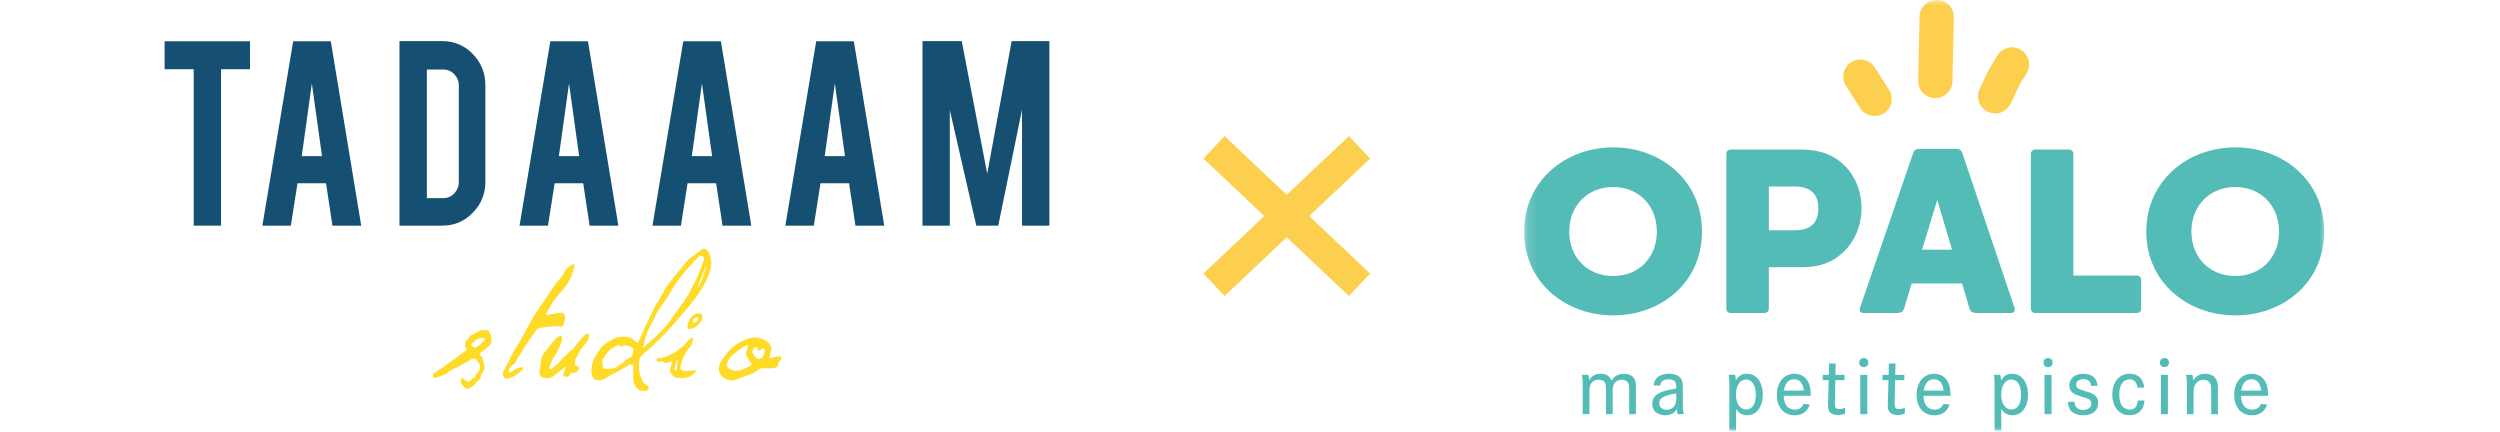 <svg width="243" height="42" viewBox="0 0 243 42" fill="none" xmlns="http://www.w3.org/2000/svg">
<path d="M18.827 6.728H16V4.011H24.3V6.728H21.486V21.932H18.827V6.728Z" fill="#155072"/>
<path d="M28.917 17.812L28.27 21.932H25.504L28.497 4.011H32.155L35.11 21.932H32.313L31.692 17.812H28.917ZM30.313 8.113L29.328 15.177H31.298L30.313 8.113Z" fill="#155072"/>
<path d="M47.184 17.642C47.184 18.827 46.777 19.837 45.959 20.673C45.145 21.514 44.16 21.932 43.004 21.932H38.828V3.998H43.004C44.164 3.998 45.154 4.416 45.963 5.256C46.772 6.097 47.179 7.103 47.179 8.274V17.642H47.184ZM41.487 19.258H43.089C43.509 19.258 43.869 19.101 44.16 18.792C44.451 18.483 44.597 18.117 44.597 17.699V8.318C44.597 7.887 44.447 7.521 44.156 7.216C43.86 6.911 43.505 6.759 43.093 6.759H41.492V19.258H41.487Z" fill="#155072"/>
<path d="M53.912 17.812L53.265 21.932H50.498L53.492 4.011H57.15L60.105 21.932H57.308L56.687 17.812H53.912ZM55.308 8.113L54.323 15.177H56.293L55.308 8.113Z" fill="#155072"/>
<path d="M66.833 17.812L66.187 21.932H63.42L66.414 4.011H70.071L73.026 21.932H70.23L69.609 17.812H66.833ZM68.23 8.113L67.245 15.177H69.215L68.23 8.113Z" fill="#155072"/>
<path d="M79.751 17.812L79.104 21.932H76.337L79.335 4.011H82.993L85.948 21.932H83.151L82.53 17.812H79.751ZM81.147 8.113L80.162 15.177H82.132L81.147 8.113Z" fill="#155072"/>
<path d="M92.325 21.932H89.665V3.998H93.481L95.957 16.88L98.334 3.998H102V21.932H99.34V10.661L97.032 21.932H94.895L92.321 10.691V21.932H92.325Z" fill="#155072"/>
<path d="M44.794 36.957C44.828 36.922 44.845 36.883 44.837 36.839C44.832 36.796 44.858 36.778 44.918 36.778H44.969C44.969 36.778 44.974 36.796 44.986 36.796H45.038C45.059 36.77 45.089 36.796 45.119 36.865C45.149 36.935 45.192 36.974 45.252 36.974L45.535 37.101C45.535 37.101 45.556 37.105 45.569 37.118C45.59 37.105 45.616 37.096 45.637 37.092C45.659 37.088 45.672 37.079 45.672 37.066C45.719 36.97 45.813 36.879 45.954 36.796C46.096 36.713 46.177 36.639 46.203 36.582C46.203 36.487 46.254 36.395 46.353 36.304C46.451 36.212 46.507 36.147 46.52 36.099C46.541 36.077 46.571 36.016 46.601 35.92C46.631 35.825 46.653 35.764 46.661 35.742V35.724C46.661 35.724 46.678 35.72 46.678 35.707C46.665 35.672 46.653 35.629 46.644 35.581L46.61 35.437V35.42L46.593 35.35C46.464 35.267 46.383 35.163 46.344 35.036C46.31 34.91 46.237 34.849 46.134 34.849C46.121 34.849 46.109 34.853 46.1 34.867C46.074 34.867 46.044 34.867 46.002 34.858C45.959 34.853 45.929 34.849 45.903 34.849C45.856 34.849 45.813 34.875 45.779 34.932C45.745 34.984 45.702 35.015 45.655 35.015L45.303 35.228L44.879 35.441L44.404 35.729C44.404 35.729 44.365 35.755 44.323 35.772C44.28 35.79 44.254 35.798 44.241 35.798C44.16 35.798 44.078 35.833 44.001 35.907C43.924 35.977 43.864 36.016 43.817 36.016C43.736 36.042 43.646 36.099 43.552 36.186C43.458 36.278 43.41 36.308 43.41 36.286L43.376 36.321C43.316 36.334 43.243 36.365 43.153 36.421C43.063 36.474 43.008 36.504 42.986 36.504L42.455 36.683C42.43 36.683 42.408 36.687 42.387 36.7C42.365 36.713 42.34 36.726 42.318 36.735H42.301C42.301 36.735 42.28 36.735 42.275 36.726C42.271 36.722 42.263 36.717 42.25 36.717H42.181C42.16 36.704 42.134 36.674 42.113 36.626C42.091 36.578 42.078 36.548 42.078 36.535L42.096 36.482L42.061 36.43C42.061 36.43 42.091 36.408 42.151 36.321C42.211 36.238 42.25 36.195 42.275 36.195C42.344 36.195 42.434 36.142 42.541 36.042C42.648 35.942 42.729 35.89 42.789 35.89H42.806L45.329 34.043L45.363 33.952C45.338 33.917 45.321 33.887 45.312 33.861C45.286 33.813 45.278 33.782 45.278 33.769L45.188 33.625C45.188 33.625 45.192 33.603 45.205 33.59C45.205 33.577 45.205 33.569 45.213 33.564C45.218 33.56 45.222 33.551 45.222 33.538V33.268C45.235 33.246 45.252 33.22 45.273 33.199C45.321 33.151 45.342 33.103 45.342 33.055V33.037C45.436 33.016 45.522 32.937 45.599 32.802C45.676 32.672 45.762 32.58 45.856 32.532C45.89 32.545 45.937 32.532 45.989 32.506C46.04 32.476 46.104 32.441 46.173 32.397C46.241 32.354 46.31 32.314 46.374 32.28C46.438 32.245 46.494 32.227 46.541 32.227L46.558 32.175C46.58 32.162 46.605 32.153 46.627 32.149C46.648 32.145 46.661 32.136 46.661 32.123C46.674 32.11 46.712 32.101 46.777 32.088C46.841 32.075 46.884 32.071 46.91 32.071C46.922 32.071 46.931 32.071 46.944 32.062C46.957 32.057 46.965 32.053 46.978 32.053H47.012C47.047 32.088 47.094 32.105 47.145 32.105C47.196 32.105 47.252 32.105 47.303 32.097C47.355 32.092 47.402 32.097 47.445 32.105C47.488 32.118 47.505 32.149 47.505 32.197C47.505 32.162 47.505 32.162 47.513 32.197C47.518 32.232 47.535 32.275 47.556 32.323C47.578 32.371 47.603 32.415 47.625 32.449C47.646 32.484 47.676 32.493 47.715 32.467V32.576C47.749 32.602 47.762 32.628 47.749 32.667C47.736 32.702 47.749 32.759 47.783 32.828C47.77 32.841 47.766 32.872 47.766 32.92C47.766 32.981 47.77 33.011 47.783 33.011C47.77 33.037 47.77 33.055 47.775 33.072C47.779 33.09 47.775 33.111 47.749 33.133C47.749 33.146 47.749 33.155 47.758 33.159C47.762 33.164 47.766 33.172 47.766 33.185C47.766 33.255 47.74 33.334 47.685 33.421C47.633 33.503 47.569 33.582 47.501 33.656L47.218 33.908C47.192 33.934 47.136 33.978 47.042 34.052C46.948 34.122 46.811 34.222 46.635 34.34L46.618 34.392C46.64 34.405 46.665 34.435 46.687 34.483C46.708 34.531 46.721 34.562 46.721 34.575C46.837 34.697 46.91 34.832 46.931 34.989C46.952 35.145 46.991 35.232 47.038 35.258C47.059 35.424 47.077 35.55 47.081 35.624C47.085 35.703 47.089 35.759 47.089 35.794C47.089 35.781 47.085 35.82 47.072 35.912C47.059 36.003 47.047 36.047 47.038 36.047C46.991 36.095 46.922 36.186 46.837 36.325C46.747 36.465 46.704 36.574 46.704 36.656C46.704 36.752 46.687 36.818 46.653 36.852C46.618 36.887 46.571 36.935 46.511 36.996L46.404 37.048L46.014 37.497C45.989 37.497 45.924 37.536 45.813 37.615C45.702 37.693 45.62 37.741 45.573 37.767H45.363C45.363 37.767 45.338 37.767 45.321 37.758C45.303 37.754 45.286 37.75 45.278 37.75C45.184 37.68 45.106 37.606 45.046 37.536C44.986 37.475 44.935 37.419 44.888 37.358C44.841 37.297 44.819 37.249 44.819 37.214C44.819 37.201 44.824 37.188 44.837 37.179C44.824 37.166 44.811 37.136 44.802 37.088C44.789 37.04 44.772 37.018 44.751 37.018L44.768 36.983H44.785L44.794 36.957ZM45.766 33.529L45.834 33.564C45.847 33.59 45.877 33.625 45.924 33.673C45.971 33.721 46.006 33.752 46.032 33.765L46.1 33.8V33.782H46.134C46.25 33.782 46.34 33.752 46.4 33.691L46.7 33.477C46.7 33.477 46.742 33.434 46.798 33.377C46.849 33.325 46.905 33.268 46.965 33.207C47.025 33.146 47.072 33.09 47.115 33.037C47.158 32.985 47.171 32.955 47.158 32.955V32.885C47.132 32.898 47.081 32.889 46.999 32.867C46.918 32.846 46.862 32.833 46.841 32.833C46.815 32.846 46.781 32.85 46.734 32.85C46.687 32.85 46.665 32.855 46.665 32.867C46.605 32.867 46.541 32.889 46.473 32.928C46.404 32.972 46.353 32.989 46.331 32.989L45.8 33.456L45.817 33.49L45.766 33.525V33.529Z" fill="#FFDB27"/>
<path d="M48.888 36.186L48.905 36.151V36.134L49.471 35.076C49.492 35.054 49.526 34.984 49.569 34.871C49.612 34.758 49.638 34.688 49.651 34.666C49.813 34.344 50.002 34.017 50.216 33.686C50.426 33.355 50.623 33.033 50.798 32.706L51.591 31.234C51.839 30.782 52.117 30.333 52.43 29.897C52.743 29.462 53.051 29.009 53.355 28.543C53.484 28.338 53.621 28.129 53.762 27.916C53.903 27.702 54.058 27.502 54.22 27.323C54.315 27.228 54.404 27.128 54.494 27.027C54.584 26.927 54.661 26.823 54.734 26.714C54.794 26.618 54.846 26.518 54.893 26.409C54.94 26.3 54.991 26.213 55.051 26.139C55.193 26.021 55.321 25.913 55.441 25.817C55.557 25.721 55.647 25.673 55.706 25.673C55.766 25.673 55.801 25.708 55.813 25.782C55.826 25.852 55.831 25.913 55.831 25.96C55.805 25.995 55.779 26.078 55.749 26.204C55.719 26.331 55.694 26.418 55.668 26.466C55.599 26.727 55.505 26.966 55.394 27.175C55.282 27.384 55.154 27.585 55.013 27.776C54.871 27.968 54.717 28.155 54.554 28.343C54.387 28.53 54.22 28.735 54.045 28.961C53.878 29.166 53.719 29.401 53.561 29.671C53.402 29.941 53.257 30.194 53.128 30.433L53.094 30.503V30.572C53.094 30.572 53.107 30.599 53.128 30.616C53.15 30.633 53.171 30.642 53.18 30.642C53.227 30.62 53.325 30.594 53.471 30.572C53.616 30.551 53.711 30.524 53.745 30.503C53.873 30.49 54.006 30.468 54.143 30.442C54.28 30.411 54.409 30.398 54.541 30.398C54.657 30.398 54.751 30.442 54.824 30.533C54.893 30.625 54.931 30.729 54.931 30.847C54.906 30.991 54.888 31.104 54.871 31.186C54.854 31.269 54.837 31.348 54.828 31.422C54.816 31.491 54.803 31.535 54.794 31.548V31.583C54.769 31.609 54.734 31.635 54.679 31.674C54.627 31.709 54.593 31.74 54.58 31.766C54.439 31.744 54.319 31.722 54.22 31.713C54.122 31.7 54.006 31.696 53.878 31.696C53.818 31.696 53.706 31.705 53.544 31.722C53.377 31.74 53.21 31.766 53.03 31.792C52.854 31.822 52.687 31.853 52.529 31.883C52.37 31.914 52.267 31.944 52.22 31.983C51.809 32.51 51.428 33.055 51.072 33.617C50.721 34.178 50.374 34.74 50.032 35.302C49.963 35.411 49.916 35.459 49.89 35.446C49.865 35.433 49.826 35.459 49.766 35.515C49.672 35.598 49.599 35.694 49.543 35.794C49.492 35.894 49.453 35.995 49.428 36.09C49.449 36.116 49.471 36.138 49.479 36.16C49.492 36.186 49.501 36.195 49.513 36.195C49.488 36.23 49.513 36.23 49.573 36.195C49.638 36.16 49.723 36.112 49.83 36.051C49.937 35.99 50.049 35.934 50.164 35.873C50.28 35.812 50.387 35.772 50.481 35.746C50.55 35.724 50.601 35.707 50.631 35.703C50.661 35.698 50.704 35.694 50.764 35.694C50.833 35.694 50.871 35.711 50.871 35.746C50.871 35.759 50.858 35.79 50.837 35.838V35.855C50.777 35.925 50.687 36.021 50.563 36.134C50.438 36.247 50.301 36.352 50.147 36.447C49.993 36.543 49.839 36.626 49.681 36.7C49.522 36.774 49.376 36.809 49.248 36.809C49.141 36.809 49.055 36.765 48.982 36.674C48.914 36.582 48.875 36.478 48.875 36.36C48.875 36.291 48.88 36.234 48.892 36.199L48.888 36.186Z" fill="#FFDB27"/>
<path d="M52.648 34.788C52.696 34.61 52.811 34.401 53 34.17C53.188 33.934 53.347 33.734 53.475 33.569C53.663 33.316 53.839 33.107 54.006 32.942C54.169 32.776 54.306 32.68 54.413 32.654L54.464 32.637C54.533 32.637 54.58 32.672 54.606 32.737C54.627 32.802 54.649 32.867 54.657 32.924L54.55 33.281C54.422 33.699 54.233 34.096 53.985 34.475C53.736 34.853 53.548 35.245 53.419 35.65C53.394 35.72 53.385 35.777 53.385 35.812C53.385 35.859 53.407 35.881 53.454 35.881H53.471C53.492 35.881 53.526 35.877 53.569 35.864C53.612 35.851 53.629 35.842 53.629 35.829C53.831 35.672 53.989 35.546 54.105 35.441C54.22 35.341 54.362 35.206 54.529 35.036L54.721 34.766L55.073 34.496L55.141 34.427C55.175 34.392 55.214 34.348 55.257 34.3C55.3 34.252 55.338 34.209 55.381 34.174C55.424 34.139 55.45 34.113 55.462 34.104L55.711 33.908L55.921 33.638C56.002 33.529 56.1 33.408 56.212 33.273C56.323 33.133 56.435 33.002 56.546 32.876C56.657 32.75 56.76 32.645 56.854 32.563C56.949 32.48 57.026 32.436 57.086 32.436C57.201 32.436 57.261 32.497 57.261 32.615C57.261 32.711 57.218 32.85 57.137 33.037C57.056 33.225 56.906 33.425 56.696 33.638C56.495 33.9 56.31 34.191 56.139 34.509C55.968 34.827 55.882 35.106 55.882 35.346C55.882 35.428 55.904 35.485 55.942 35.515C55.985 35.546 56.032 35.568 56.083 35.585C56.135 35.602 56.186 35.624 56.233 35.646C56.28 35.672 56.302 35.716 56.302 35.79C56.302 35.803 56.302 35.812 56.293 35.816C56.289 35.82 56.285 35.838 56.285 35.859L56.267 35.877C56.233 35.938 56.178 36.003 56.109 36.073C56.041 36.142 55.972 36.195 55.916 36.217H55.599C55.552 36.217 55.514 36.243 55.484 36.286C55.454 36.334 55.424 36.382 55.385 36.43C55.351 36.478 55.308 36.521 55.261 36.565C55.214 36.608 55.15 36.626 55.068 36.626C54.858 36.626 54.751 36.556 54.751 36.413L55 35.624L53.728 36.613C53.634 36.674 53.552 36.713 53.479 36.73C53.407 36.748 53.338 36.757 53.27 36.757C52.94 36.757 52.721 36.709 52.606 36.613C52.494 36.517 52.439 36.369 52.439 36.164C52.439 36.034 52.452 35.886 52.481 35.724C52.511 35.563 52.541 35.394 52.58 35.215C52.58 35.202 52.58 35.18 52.571 35.145C52.567 35.11 52.563 35.076 52.563 35.036C52.563 34.975 52.584 34.893 52.631 34.784L52.648 34.788Z" fill="#FFDB27"/>
<path d="M60.816 35.668C60.546 35.838 60.276 35.99 60.015 36.125C59.749 36.264 59.488 36.404 59.231 36.548C59.021 36.678 58.842 36.783 58.7 36.852C58.559 36.922 58.37 36.961 58.135 36.961C57.886 36.961 57.715 36.874 57.625 36.7C57.531 36.526 57.484 36.321 57.484 36.082C57.484 35.82 57.51 35.581 57.565 35.372C57.617 35.163 57.689 34.967 57.788 34.788C57.882 34.61 57.989 34.431 58.113 34.257C58.238 34.083 58.37 33.895 58.512 33.691C58.829 33.416 59.163 33.185 59.518 32.998C59.874 32.811 60.229 32.719 60.593 32.719C60.897 32.719 61.146 32.767 61.334 32.863C61.523 32.959 61.715 33.103 61.917 33.294H62.007C62.208 32.876 62.435 32.384 62.688 31.814C62.94 31.247 63.202 30.712 63.471 30.207C63.459 30.111 63.523 29.963 63.664 29.758C63.805 29.553 63.934 29.357 64.054 29.166C64.195 28.926 64.328 28.674 64.461 28.412C64.589 28.151 64.748 27.898 64.936 27.659C64.957 27.624 64.996 27.572 65.052 27.506C65.103 27.441 65.159 27.371 65.219 27.302C65.279 27.232 65.33 27.162 65.377 27.097C65.424 27.032 65.454 26.988 65.467 26.962C65.48 26.949 65.506 26.914 65.557 26.853C65.604 26.792 65.656 26.731 65.716 26.666C65.775 26.601 65.827 26.54 65.874 26.487C65.921 26.435 65.951 26.4 65.964 26.387C66.127 26.183 66.294 25.974 66.457 25.751C66.619 25.529 66.799 25.338 66.987 25.168L67.853 24.523C67.973 24.462 68.058 24.393 68.118 24.31C68.178 24.227 68.29 24.183 68.452 24.183H68.469C68.576 24.183 68.671 24.236 68.761 24.345C68.851 24.453 68.919 24.58 68.975 24.732C69.026 24.88 69.069 25.037 69.099 25.198C69.129 25.359 69.142 25.49 69.142 25.586C69.129 25.682 69.116 25.782 69.108 25.891C69.095 26 69.073 26.113 69.035 26.23C68.812 27.01 68.457 27.746 67.968 28.447C67.48 29.148 66.953 29.815 66.388 30.446C65.942 30.995 65.463 31.548 64.949 32.097C64.439 32.645 63.904 33.181 63.351 33.695C63.189 33.852 63.009 34.004 62.82 34.152C62.632 34.3 62.461 34.462 62.311 34.627C62.229 34.723 62.174 34.875 62.144 35.084C62.114 35.293 62.101 35.472 62.101 35.616C62.101 35.89 62.139 36.16 62.216 36.421C62.294 36.683 62.392 36.918 62.508 37.122C62.542 37.183 62.589 37.231 62.649 37.275C62.709 37.318 62.765 37.358 62.825 37.401C62.885 37.445 62.936 37.484 62.983 37.528C63.03 37.571 63.056 37.628 63.056 37.697C63.056 37.828 63.009 37.911 62.914 37.95C62.82 37.985 62.726 38.002 62.632 38.002C62.396 38.002 62.204 37.954 62.058 37.858C61.912 37.763 61.801 37.636 61.724 37.48C61.647 37.323 61.595 37.153 61.574 36.97C61.548 36.783 61.54 36.604 61.54 36.421C61.54 36.264 61.54 36.121 61.548 35.99C61.553 35.859 61.557 35.746 61.557 35.65C61.557 35.507 61.54 35.437 61.505 35.437H61.188L60.837 35.672L60.816 35.668ZM58.559 35.023V35.363C58.559 35.459 58.567 35.546 58.585 35.624C58.602 35.703 58.64 35.777 58.7 35.846H59.424C59.587 35.833 59.771 35.764 59.972 35.642C60.173 35.515 60.362 35.38 60.546 35.237C60.73 35.093 60.897 34.967 61.047 34.849C61.201 34.736 61.317 34.679 61.398 34.679L61.45 34.627C61.45 34.496 61.471 34.383 61.51 34.287C61.553 34.191 61.57 34.096 61.57 34C61.57 33.93 61.54 33.865 61.48 33.813C61.42 33.76 61.347 33.712 61.257 33.678C61.167 33.643 61.077 33.617 60.983 33.595C60.889 33.577 60.812 33.569 60.752 33.569C60.683 33.569 60.615 33.59 60.559 33.63C60.499 33.673 60.439 33.691 60.383 33.691C60.328 33.691 60.285 33.669 60.259 33.63C60.233 33.586 60.191 33.569 60.118 33.569H60.028C60.028 33.569 59.977 33.582 59.904 33.612C59.835 33.643 59.784 33.669 59.762 33.695C59.492 33.839 59.261 34.017 59.073 34.235C58.884 34.448 58.713 34.697 58.563 34.971L58.546 35.006V35.023H58.559ZM62.722 32.889C62.675 33.059 62.636 33.203 62.606 33.329C62.576 33.456 62.546 33.612 62.508 33.804C62.589 33.782 62.649 33.743 62.683 33.686C62.718 33.634 62.765 33.577 62.825 33.516L63.548 32.889C63.57 32.876 63.591 32.863 63.6 32.846C63.613 32.828 63.626 32.82 63.634 32.82C63.891 32.558 64.148 32.297 64.401 32.04C64.653 31.783 64.897 31.504 65.133 31.204C65.133 31.191 65.154 31.152 65.202 31.078C65.249 31.008 65.3 30.93 65.352 30.855C65.403 30.777 65.454 30.707 65.501 30.642C65.549 30.577 65.579 30.533 65.591 30.507C65.617 30.485 65.673 30.411 65.758 30.294C65.844 30.176 65.942 30.046 66.041 29.906C66.139 29.767 66.234 29.64 66.324 29.518C66.414 29.401 66.469 29.327 66.491 29.305L66.932 28.587C66.953 28.565 66.996 28.486 67.056 28.36C67.116 28.234 67.15 28.155 67.163 28.116C67.681 27.206 68.088 26.278 68.379 25.333L68.452 25.098C68.371 24.941 68.268 24.863 68.153 24.863H68.045C67.917 24.959 67.81 25.046 67.728 25.124C67.647 25.203 67.557 25.294 67.463 25.403C66.97 25.93 66.516 26.457 66.114 26.984C65.707 27.511 65.339 28.077 65.009 28.687C64.808 28.987 64.611 29.275 64.418 29.558C64.225 29.841 64.032 30.115 63.844 30.394C63.771 30.524 63.715 30.655 63.668 30.79C63.621 30.899 63.57 31.004 63.518 31.112C63.467 31.221 63.42 31.304 63.386 31.365C63.223 31.618 63.09 31.866 62.987 32.118C62.889 32.371 62.795 32.628 62.713 32.889H62.722ZM68.581 25.908C68.581 25.934 68.568 25.978 68.546 26.043C68.525 26.108 68.495 26.183 68.469 26.256C68.439 26.335 68.414 26.405 68.388 26.461C68.362 26.522 68.358 26.553 68.371 26.553C68.345 26.587 68.311 26.666 68.255 26.788C68.204 26.91 68.148 27.036 68.088 27.175C68.028 27.315 67.977 27.441 67.93 27.563C67.883 27.685 67.861 27.755 67.861 27.776C67.861 27.798 67.848 27.824 67.827 27.846C67.801 27.872 67.793 27.907 67.793 27.955L67.865 27.903C68.028 27.628 68.161 27.371 68.251 27.132C68.345 26.892 68.439 26.622 68.534 26.326L68.675 25.878L68.585 25.913L68.581 25.908Z" fill="#FFDB27"/>
<path d="M65.334 35.197L65.266 35.145C65.172 35.145 65.082 35.171 64.992 35.215C64.902 35.263 64.812 35.285 64.718 35.285C64.671 35.285 64.619 35.272 64.559 35.241C64.499 35.211 64.461 35.18 64.435 35.141C64.413 35.154 64.341 35.158 64.225 35.158C64.118 35.158 64.024 35.154 63.934 35.141C63.844 35.128 63.801 35.08 63.801 34.997C63.801 34.975 63.805 34.945 63.818 34.906C63.831 34.884 63.84 34.862 63.852 34.845C63.865 34.827 63.887 34.81 63.921 34.801C63.942 34.801 63.964 34.801 63.981 34.81C63.998 34.814 64.019 34.819 64.041 34.819C64.182 34.819 64.349 34.788 64.542 34.727C64.735 34.666 64.932 34.588 65.124 34.492C65.317 34.396 65.506 34.292 65.681 34.178C65.857 34.065 66.007 33.952 66.122 33.847C66.277 33.765 66.401 33.66 66.504 33.543C66.602 33.425 66.696 33.316 66.778 33.22C66.859 33.124 66.94 33.042 67.026 32.968C67.108 32.898 67.202 32.859 67.309 32.859C67.343 32.894 67.36 32.924 67.36 32.95C67.36 33.059 67.322 33.212 67.245 33.408C67.167 33.603 67.052 33.769 66.902 33.9L66.512 34.544L66.405 34.758C66.405 34.758 66.388 34.832 66.354 34.945C66.319 35.058 66.289 35.145 66.264 35.206L66.139 35.655C66.139 35.825 66.182 35.934 66.272 35.986C66.362 36.038 66.499 36.069 66.688 36.069C66.816 36.069 66.945 36.055 67.078 36.034C67.206 36.012 67.335 35.999 67.467 35.999C67.501 35.999 67.54 36.008 67.574 36.025C67.609 36.042 67.626 36.077 67.626 36.125V36.16L67.609 36.177C67.514 36.247 67.407 36.339 67.283 36.447C67.159 36.556 67.035 36.622 66.902 36.643C66.739 36.704 66.606 36.735 66.512 36.743C66.418 36.748 66.307 36.752 66.178 36.752C66.071 36.752 65.951 36.748 65.818 36.735C65.681 36.722 65.57 36.687 65.476 36.626C65.441 36.53 65.369 36.43 65.266 36.33C65.159 36.23 65.12 36.142 65.142 36.069V36.051C65.142 36.051 65.142 36.029 65.133 36.025C65.129 36.021 65.124 36.012 65.124 35.999L65.107 35.981L65.339 35.193L65.334 35.197ZM65.6 35.611C65.579 35.707 65.566 35.781 65.566 35.825C65.566 35.942 65.613 36.029 65.707 36.077C65.707 36.064 65.707 36.055 65.716 36.051C65.72 36.047 65.724 36.038 65.724 36.025C65.724 36.012 65.728 36.003 65.741 35.99C65.741 36.016 65.746 35.99 65.758 35.907C65.771 35.829 65.784 35.729 65.801 35.602C65.818 35.476 65.835 35.346 65.853 35.206C65.87 35.067 65.891 34.962 65.912 34.893C65.831 34.975 65.767 35.089 65.72 35.224C65.673 35.363 65.63 35.489 65.596 35.611H65.6ZM66.94 31.269C67 31.091 67.125 30.908 67.309 30.721C67.497 30.533 67.703 30.442 67.925 30.442C68.054 30.442 68.148 30.485 68.2 30.568C68.251 30.651 68.277 30.742 68.277 30.838C68.277 30.947 68.238 31.064 68.161 31.195C68.084 31.326 67.99 31.448 67.878 31.565C67.767 31.679 67.638 31.774 67.497 31.853C67.356 31.931 67.215 31.97 67.073 31.97H66.932C66.859 31.901 66.825 31.814 66.825 31.718C66.825 31.648 66.838 31.57 66.859 31.491C66.88 31.413 66.906 31.339 66.932 31.265L66.94 31.269ZM67.33 31.234C67.33 31.317 67.36 31.361 67.42 31.361C67.527 31.361 67.626 31.317 67.72 31.234C67.814 31.152 67.861 31.06 67.861 30.964C67.861 30.882 67.814 30.838 67.72 30.838H67.686C67.613 30.873 67.544 30.921 67.472 30.982C67.403 31.043 67.352 31.112 67.33 31.195V31.234Z" fill="#FFDB27"/>
<path d="M69.943 35.433C70.003 35.254 70.067 35.115 70.144 35.01C70.221 34.91 70.324 34.775 70.452 34.605C70.474 34.583 70.517 34.531 70.577 34.453C70.637 34.374 70.666 34.327 70.666 34.3C70.829 34.096 71.026 33.904 71.258 33.717C71.489 33.529 71.729 33.368 71.981 33.233C72.234 33.094 72.483 32.989 72.731 32.911C72.979 32.833 73.202 32.794 73.403 32.794C73.463 32.794 73.575 32.811 73.746 32.846C73.917 32.881 74.093 32.942 74.277 33.024C74.461 33.107 74.62 33.225 74.761 33.373C74.902 33.521 74.975 33.704 74.975 33.922C74.975 33.908 74.966 33.934 74.949 34.004C74.932 34.074 74.915 34.152 74.898 34.257C74.881 34.357 74.864 34.462 74.847 34.57C74.829 34.679 74.812 34.762 74.804 34.823H74.877C75.018 34.801 75.151 34.762 75.284 34.714C75.412 34.666 75.553 34.644 75.707 34.644C75.87 34.644 75.956 34.692 75.956 34.788C75.956 34.814 75.956 34.827 75.947 34.832C75.943 34.836 75.939 34.853 75.939 34.875L75.69 35.232L75.6 35.572C75.566 35.633 75.481 35.685 75.352 35.733C75.224 35.781 75.129 35.803 75.069 35.803H73.887C73.583 36.064 73.253 36.264 72.898 36.395C72.547 36.526 72.187 36.656 71.823 36.791C71.682 36.852 71.57 36.896 71.489 36.926C71.407 36.957 71.283 36.97 71.121 36.97C70.945 36.97 70.782 36.94 70.637 36.879C70.491 36.818 70.358 36.739 70.238 36.635C70.118 36.535 70.028 36.417 69.964 36.286C69.9 36.156 69.866 36.025 69.866 35.89C69.866 35.755 69.896 35.602 69.956 35.424L69.943 35.433ZM70.684 35.306C70.658 35.402 70.649 35.463 70.649 35.485C70.649 35.581 70.679 35.663 70.739 35.729C70.799 35.794 70.872 35.851 70.971 35.89C71.065 35.934 71.168 35.964 71.279 35.99C71.39 36.016 71.502 36.034 71.605 36.042H71.673C71.72 36.042 71.819 36.021 71.964 35.973C72.11 35.925 72.26 35.873 72.414 35.812C72.568 35.751 72.71 35.685 72.838 35.616C72.966 35.546 73.039 35.485 73.052 35.437C73.052 35.402 73.026 35.346 72.979 35.276C72.932 35.206 72.881 35.123 72.821 35.032C72.761 34.941 72.705 34.853 72.654 34.762C72.602 34.67 72.564 34.596 72.538 34.535C72.525 34.523 72.521 34.475 72.521 34.392C72.521 34.357 72.517 34.327 72.504 34.3L72.735 33.564H72.542C72.542 33.564 72.465 33.599 72.35 33.673C72.23 33.743 72.136 33.804 72.067 33.852C71.763 34.056 71.48 34.266 71.219 34.488C70.962 34.71 70.782 34.98 70.688 35.302L70.684 35.306ZM73.138 34.122C73.138 34.279 73.211 34.444 73.361 34.623C73.506 34.801 73.656 34.893 73.81 34.893C73.891 34.893 73.969 34.858 74.041 34.784C74.114 34.71 74.166 34.631 74.209 34.54C74.251 34.448 74.281 34.366 74.307 34.287C74.328 34.209 74.341 34.165 74.341 34.152C74.341 34.091 74.328 34.026 74.307 33.948C74.286 33.869 74.243 33.83 74.183 33.83C74.123 33.83 74.054 33.869 73.981 33.948C73.904 34.026 73.827 34.065 73.742 34.065C73.673 34.065 73.622 34.013 73.6 33.913C73.579 33.813 73.566 33.747 73.566 33.725H73.532C73.438 33.725 73.352 33.765 73.275 33.843C73.198 33.922 73.155 33.995 73.142 34.069V34.122H73.138Z" fill="#FFDB27"/>
<path d="M118 14.32L132.141 27.68M132.141 14.32L118 27.68" stroke="#FCD04E" stroke-width="3"/>
<g clip-path="url(#clip0_401_727)">
<mask id="mask0_401_727" style="mask-type:luminance" maskUnits="userSpaceOnUse" x="148" y="0" width="79" height="42">
<path d="M226.141 0H148.141V42H226.141V0Z" fill="white"/>
</mask>
<g mask="url(#mask0_401_727)">
<path fill-rule="evenodd" clip-rule="evenodd" d="M189.771 8.068L189.914 1.856C189.924 1.402 189.859 0.999 189.566 0.63C189.311 0.308 188.865 0.037 188.449 0.007C188.033 -0.024 187.553 0.061 187.216 0.352C186.899 0.623 186.6 1.03 186.589 1.463L186.446 7.675C186.436 8.129 186.501 8.532 186.794 8.901C187.049 9.223 187.495 9.494 187.911 9.525C188.343 9.558 188.807 9.47 189.144 9.179C189.461 8.908 189.76 8.502 189.771 8.068ZM182.836 7.502L182.836 7.501C182.607 7.141 182.378 6.781 182.148 6.422C182.011 6.236 181.841 6.097 181.637 6.005C181.456 5.883 181.252 5.816 181.03 5.795C180.622 5.748 180.114 5.87 179.797 6.141C179.481 6.412 179.205 6.808 179.171 7.252C179.171 7.394 179.171 7.536 179.174 7.679C179.215 7.977 179.331 8.244 179.518 8.481C179.748 8.84 179.977 9.2 180.206 9.56L180.207 9.561C180.436 9.92 180.664 10.28 180.894 10.639C181.03 10.825 181.201 10.964 181.405 11.056C181.586 11.177 181.79 11.245 182.011 11.265C182.42 11.313 182.928 11.191 183.244 10.92C183.561 10.649 183.837 10.253 183.871 9.809C183.871 9.667 183.871 9.525 183.868 9.382C183.827 9.084 183.711 8.817 183.524 8.58C183.294 8.221 183.065 7.861 182.836 7.502ZM195.773 9.352C195.68 9.557 195.586 9.762 195.489 9.965L195.493 9.972C195.292 10.392 195.006 10.696 194.583 10.896C194.185 11.083 193.722 11.049 193.32 10.91C192.921 10.774 192.55 10.388 192.39 10.005C192.237 9.646 192.203 9.111 192.376 8.749C192.473 8.545 192.567 8.341 192.661 8.136C192.812 7.805 192.964 7.474 193.126 7.15C193.449 6.503 193.831 5.887 194.216 5.277C194.451 4.901 194.907 4.695 195.333 4.617C195.762 4.539 196.205 4.691 196.556 4.925C196.906 5.159 197.162 5.626 197.22 6.036C197.284 6.483 197.145 6.879 196.91 7.252C196.711 7.566 196.512 7.882 196.325 8.204C196.126 8.579 195.95 8.966 195.773 9.352Z" fill="#FCD04E"/>
<path fill-rule="evenodd" clip-rule="evenodd" d="M181.606 35.246C181.606 35.497 181.419 35.683 181.16 35.683C180.901 35.683 180.714 35.507 180.714 35.246C180.714 34.985 180.908 34.796 181.167 34.796C181.426 34.796 181.606 34.982 181.606 35.246ZM181.501 36.435V40.259H180.819V36.435H181.501ZM179.287 36.95L179.293 36.435H178.404L178.428 35.331H177.788L177.764 36.435H177.171L177.165 36.95H177.747L177.699 38.789C177.682 39.233 177.682 39.257 177.682 39.355C177.682 39.676 177.706 39.829 177.795 39.968C177.941 40.212 178.234 40.34 178.622 40.34C178.874 40.34 179.079 40.3 179.338 40.202L179.344 39.636C179.157 39.717 178.953 39.764 178.776 39.764C178.442 39.764 178.353 39.636 178.353 39.158C178.353 39.115 178.356 38.995 178.36 38.796L178.394 36.95H179.287ZM160.733 37.465C160.815 36.723 161.333 36.327 162.225 36.327C162.859 36.327 163.312 36.554 163.465 36.947C163.547 37.157 163.571 37.343 163.571 37.827V39.28C163.571 39.853 163.588 40.005 163.683 40.256H163.067C163.009 40.069 162.995 39.974 162.985 39.754C162.757 40.157 162.392 40.361 161.864 40.361C161.095 40.361 160.597 39.924 160.597 39.257C160.597 38.725 160.907 38.322 161.483 38.112C161.847 37.973 162.171 37.895 162.927 37.773V37.627C162.927 37.079 162.723 36.869 162.188 36.869C161.708 36.869 161.442 37.062 161.367 37.465H160.733ZM162.934 38.24C161.718 38.444 161.278 38.691 161.278 39.192C161.278 39.572 161.571 39.829 161.984 39.829C162.341 39.829 162.634 39.666 162.794 39.392C162.893 39.223 162.934 38.972 162.934 38.586V38.24ZM154.381 36.435C154.439 36.581 154.463 36.75 154.463 36.96C154.715 36.523 155.072 36.33 155.59 36.33C156.108 36.33 156.449 36.533 156.653 36.99C156.929 36.54 157.31 36.33 157.855 36.33C158.336 36.33 158.69 36.516 158.87 36.838C158.993 37.072 159.007 37.218 159.007 37.942V40.259H158.356V37.942C158.356 37.499 158.332 37.353 158.25 37.207C158.138 37.014 157.927 36.909 157.634 36.909C157.31 36.909 157.058 37.038 156.905 37.289C156.799 37.458 156.752 37.668 156.752 38.013V40.256H156.101V37.892C156.101 37.455 156.07 37.295 155.955 37.139C155.849 36.994 155.631 36.906 155.386 36.906C155.052 36.906 154.769 37.058 154.633 37.326C154.534 37.502 154.493 37.722 154.493 38.044V40.256H153.843V37.377C153.843 36.852 153.826 36.682 153.737 36.432H154.378L154.381 36.435ZM168.023 36.432C168.077 36.693 168.094 36.903 168.094 37.587L168.091 37.583V41.844H168.741V39.748C169.044 40.184 169.358 40.361 169.838 40.361C170.73 40.361 171.34 39.561 171.34 38.352C171.34 37.143 170.724 36.327 169.797 36.327C169.31 36.327 168.993 36.523 168.717 36.974C168.717 36.713 168.694 36.56 168.646 36.432H168.023ZM169.726 39.805C169.133 39.805 168.734 39.223 168.734 38.352C168.734 37.458 169.15 36.886 169.726 36.886C170.301 36.886 170.666 37.461 170.666 38.362C170.666 39.263 170.318 39.805 169.726 39.805ZM174.457 39.815C173.783 39.815 173.402 39.339 173.377 38.471H176.003V38.308C176.003 37.109 175.427 36.333 174.406 36.333C173.384 36.333 172.709 37.187 172.709 38.389C172.709 39.592 173.391 40.367 174.446 40.367C175.175 40.367 175.686 40.005 175.915 39.318L175.315 39.26C175.114 39.663 174.869 39.815 174.457 39.815ZM175.332 37.966C175.261 37.248 174.934 36.862 174.392 36.862C173.85 36.862 173.517 37.234 173.394 37.966H175.332ZM185.097 36.95L185.104 36.435H184.215L184.239 35.331H183.599L183.575 36.435H182.982L182.975 36.95H183.558L183.51 38.789C183.493 39.233 183.493 39.257 183.493 39.355C183.493 39.676 183.517 39.829 183.606 39.968C183.752 40.212 184.045 40.34 184.433 40.34C184.685 40.34 184.89 40.3 185.148 40.202L185.155 39.636C184.968 39.717 184.764 39.764 184.586 39.764C184.253 39.764 184.164 39.636 184.164 39.158C184.164 39.115 184.166 38.995 184.171 38.796L184.205 36.95H185.097ZM188.04 39.815C187.367 39.815 186.985 39.339 186.961 38.471H189.587V38.308C189.587 37.109 189.011 36.333 187.989 36.333C186.967 36.333 186.293 37.187 186.293 38.389C186.293 39.592 186.974 40.367 188.03 40.367C188.759 40.367 189.27 40.005 189.498 39.318L188.899 39.26C188.698 39.663 188.452 39.815 188.04 39.815ZM188.916 37.966C188.844 37.248 188.517 36.862 187.976 36.862C187.434 36.862 187.1 37.234 186.978 37.966H188.916ZM193.803 36.432C193.858 36.693 193.875 36.903 193.875 37.587L193.872 37.583V41.844H194.522V39.748C194.825 40.184 195.139 40.361 195.619 40.361C196.511 40.361 197.121 39.561 197.121 38.352C197.121 37.143 196.504 36.327 195.578 36.327C195.091 36.327 194.774 36.523 194.498 36.974C194.498 36.713 194.474 36.56 194.427 36.432H193.803ZM195.51 39.805C194.917 39.805 194.519 39.223 194.519 38.352C194.519 37.458 194.934 36.886 195.51 36.886C196.086 36.886 196.45 37.461 196.45 38.362C196.45 39.263 196.103 39.805 195.51 39.805ZM199.515 35.246C199.515 35.497 199.328 35.683 199.069 35.683C198.81 35.683 198.623 35.507 198.623 35.246C198.623 34.985 198.817 34.796 199.076 34.796C199.335 34.796 199.515 34.982 199.515 35.246ZM199.41 36.435V40.259H198.729V36.435H199.41ZM202.499 36.852C202.962 36.852 203.208 37.062 203.255 37.505L203.249 37.509H203.882C203.841 36.75 203.313 36.33 202.503 36.33C201.692 36.33 201.14 36.784 201.14 37.444C201.14 37.986 201.416 38.274 202.172 38.501L202.245 38.524C202.848 38.712 202.906 38.731 203.031 38.799C203.201 38.904 203.272 39.033 203.272 39.219C203.272 39.599 202.973 39.839 202.503 39.839C201.958 39.839 201.682 39.588 201.634 39.057H201.011C201.011 39.903 201.549 40.364 202.513 40.364C203.395 40.364 203.94 39.903 203.94 39.162C203.94 38.887 203.858 38.66 203.705 38.491C203.552 38.315 203.31 38.2 202.7 38.024C201.954 37.797 201.801 37.709 201.801 37.394C201.801 37.079 202.087 36.852 202.499 36.852ZM207.775 37.685C207.677 37.112 207.442 36.869 206.982 36.869C206.372 36.869 205.99 37.434 205.99 38.352C205.99 39.27 206.365 39.812 206.995 39.812C207.483 39.812 207.717 39.554 207.799 38.931H208.45C208.385 39.836 207.85 40.361 206.988 40.361C205.983 40.361 205.316 39.561 205.316 38.352C205.316 37.143 205.973 36.327 206.995 36.327C207.823 36.327 208.327 36.804 208.416 37.681H207.775V37.685ZM210.381 35.683C210.64 35.683 210.827 35.497 210.827 35.246C210.827 34.982 210.646 34.796 210.388 34.796C210.129 34.796 209.935 34.985 209.935 35.246C209.935 35.507 210.122 35.683 210.381 35.683ZM210.722 40.259V36.435H210.041V40.259H210.722ZM213.099 36.435C213.157 36.598 213.181 36.716 213.181 36.977C213.44 36.55 213.831 36.33 214.349 36.33C214.788 36.33 215.143 36.493 215.354 36.781C215.507 36.99 215.582 37.289 215.582 37.709V40.259H214.931V38.139C214.931 37.597 214.915 37.455 214.833 37.285C214.71 37.035 214.492 36.913 214.182 36.913C213.848 36.913 213.559 37.075 213.388 37.356C213.266 37.543 213.218 37.793 213.218 38.163V40.259H212.568V37.451C212.568 36.886 212.551 36.733 212.462 36.435H213.096H213.099ZM217.83 38.471C217.855 39.339 218.236 39.815 218.91 39.815C219.322 39.815 219.567 39.663 219.768 39.26L220.368 39.318C220.14 40.005 219.628 40.367 218.9 40.367C217.844 40.367 217.163 39.592 217.163 38.389C217.163 37.187 217.837 36.333 218.859 36.333C219.881 36.333 220.456 37.109 220.456 38.308V38.471H217.83ZM218.845 36.862C219.387 36.862 219.714 37.248 219.785 37.966H217.847C217.97 37.234 218.303 36.862 218.845 36.862Z" fill="#54BCB7"/>
<path fill-rule="evenodd" clip-rule="evenodd" d="M156.799 30.657C152.154 30.657 148.141 27.439 148.141 22.514C148.141 17.589 152.154 14.324 156.799 14.324C161.445 14.324 165.434 17.545 165.434 22.514C165.434 27.483 161.422 30.657 156.799 30.657ZM156.799 18.175C154.313 18.175 152.528 19.994 152.528 22.514C152.528 25.034 154.31 26.829 156.799 26.829C159.289 26.829 161.047 25.034 161.047 22.514C161.047 19.994 159.286 18.175 156.799 18.175ZM175.049 14.537C176.364 14.537 177.771 14.795 178.943 15.774C180.162 16.776 180.939 18.365 180.939 20.251C180.939 22.138 180.094 23.845 178.779 24.848C177.652 25.735 176.408 25.969 175.165 25.969H171.929V30.006C171.929 30.24 171.742 30.426 171.507 30.426H168.224C167.989 30.426 167.801 30.24 167.801 30.006V14.957C167.801 14.724 167.989 14.537 168.224 14.537H175.049ZM175.918 18.48C175.519 18.223 175.026 18.131 174.535 18.131H171.933V22.379H174.535C175.029 22.379 175.519 22.284 175.897 22.053C176.415 21.749 176.742 21.19 176.742 20.258C176.742 19.327 176.415 18.788 175.921 18.487L175.918 18.48ZM184.382 30.423C184.76 30.423 184.992 30.281 185.087 29.956H185.084L185.813 27.554H190.718L191.423 29.956C191.518 30.284 191.753 30.423 192.128 30.423H195.459C195.738 30.423 195.834 30.284 195.834 30.098C195.834 30.021 195.818 29.962 195.799 29.891C195.795 29.875 195.79 29.858 195.786 29.84L190.741 14.886C190.646 14.582 190.435 14.466 190.084 14.466H186.613C186.262 14.466 186.051 14.582 185.956 14.886L180.819 29.84C180.815 29.858 180.81 29.875 180.806 29.891C180.787 29.962 180.772 30.021 180.772 30.098C180.772 30.284 180.864 30.423 181.146 30.423H184.382ZM186.824 24.265L188.303 19.435L189.733 24.265H186.824ZM201.11 14.537C201.345 14.537 201.532 14.724 201.532 14.957V26.785H207.701C207.935 26.785 208.123 26.971 208.123 27.205V30.003C208.123 30.237 207.935 30.423 207.701 30.423H197.823C197.588 30.423 197.4 30.237 197.4 30.003V14.954C197.4 14.72 197.588 14.534 197.823 14.534H201.106L201.11 14.537ZM208.617 22.514C208.617 27.439 212.629 30.657 217.275 30.657C221.897 30.657 225.909 27.483 225.909 22.514C225.909 17.545 221.921 14.324 217.275 14.324C212.629 14.324 208.617 17.589 208.617 22.514ZM213.004 22.514C213.004 19.994 214.788 18.175 217.275 18.175C219.762 18.175 221.523 19.994 221.523 22.514C221.523 25.034 219.765 26.829 217.275 26.829C214.785 26.829 213.004 25.034 213.004 22.514Z" fill="#54BCB7"/>
</g>
</g>
<defs>
<clipPath id="clip0_401_727">
<rect width="78" height="42" fill="white" transform="translate(148.141)"/>
</clipPath>
</defs>
</svg>
